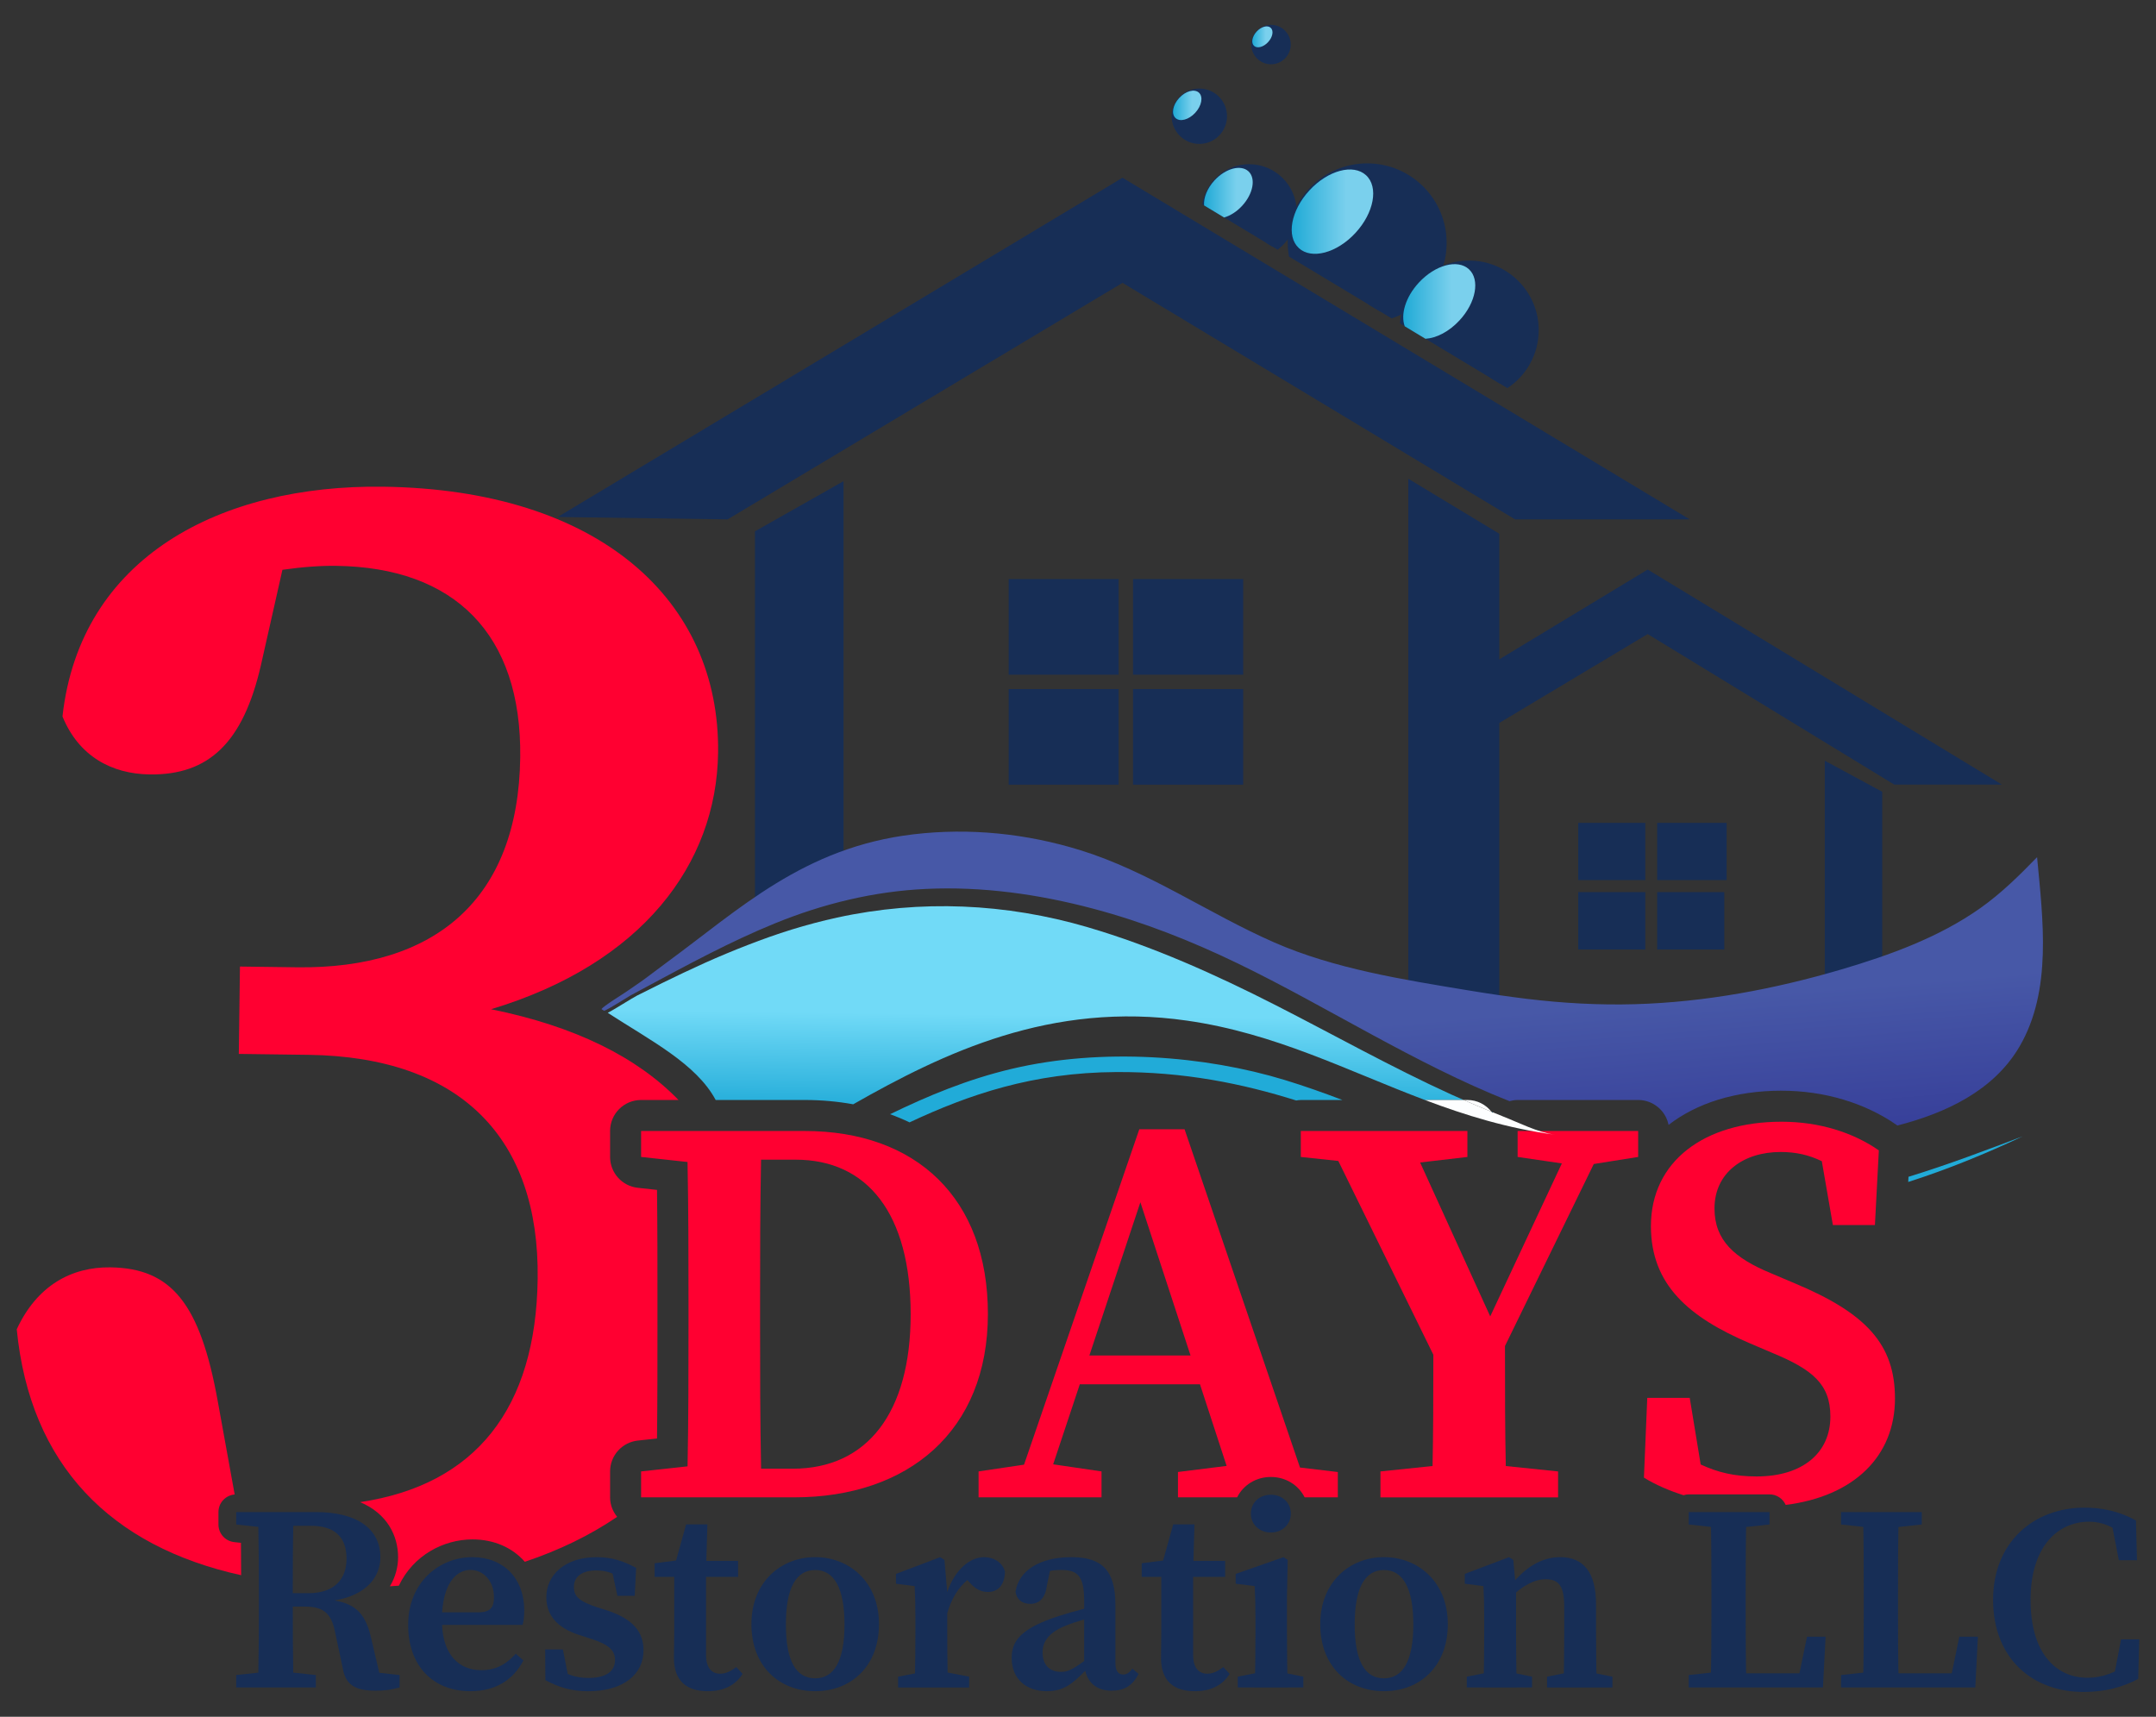 <?xml version="1.0" encoding="utf-8"?>
<!-- Generator: Adobe Illustrator 15.0.0, SVG Export Plug-In . SVG Version: 6.00 Build 0)  -->
<!DOCTYPE svg PUBLIC "-//W3C//DTD SVG 1.1//EN" "http://www.w3.org/Graphics/SVG/1.1/DTD/svg11.dtd">
<svg version="1.1" id="Layer_1" xmlns="http://www.w3.org/2000/svg" xmlns:xlink="http://www.w3.org/1999/xlink" x="0px" y="0px"
	 width="144px" height="114.667px" viewBox="0 0 144 114.667" enable-background="new 0 0 144 114.667" xml:space="preserve">
<rect x="0" y="0" width="144" height="114.667" fill="#333333" stroke="none"/>
<g>
	<g id="Rectangle_3_1_">
		<g>
			<rect x="67.371" y="38.679" fill="#172E56" width="7.344" height="6.386"/>
		</g>
	</g>
	<g id="Rectangle_3_copy_1_">
		<g>
			<rect x="75.676" y="38.679" fill="#172E56" width="7.357" height="6.386"/>
		</g>
	</g>
	<g id="Rectangle_3_copy_2_1_">
		<g>
			<rect x="75.676" y="46.025" fill="#172E56" width="7.357" height="6.385"/>
		</g>
	</g>
	<g id="Rectangle_3_copy_3_1_">
		<g>
			<rect x="67.371" y="46.025" fill="#172E56" width="7.344" height="6.385"/>
		</g>
	</g>
	<g id="Shape_2_1_">
		<g>
			<path fill="#172E56" d="M50.424,35.488c0,0,0,3.703,0,8.554c0,9.212,0,17.704,0,17.704l5.916-3.127v-26.48L50.424,35.488z"/>
		</g>
	</g>
	<g id="Shape_6_1_">
		<g>
			<polygon fill="#172E56" points="94.063,31.978 94.063,68.928 100.137,70 100.137,35.648 			"/>
		</g>
	</g>
	<g id="Shape_7_1_">
		<g>
			<polygon fill="#172E56" points="110.049,38.041 99.498,44.426 99.658,48.573 110.049,42.351 126.514,52.403 133.705,52.403 			
				"/>
		</g>
	</g>
	<g id="Shape_9_1_">
		<g>
			<polygon fill="#172E56" points="121.879,50.809 121.879,69.115 125.715,69.319 125.715,52.883 			"/>
		</g>
	</g>
	<g id="Rectangle_1_copy_3_3_">
		<g>
			<rect x="105.41" y="54.962" fill="#172E56" width="4.48" height="3.82"/>
		</g>
	</g>
	<g id="Rectangle_1_copy_3_2_">
		<g>
			<rect x="105.41" y="59.586" fill="#172E56" width="4.48" height="3.834"/>
		</g>
	</g>
	<g id="Rectangle_1_copy_3_1_">
		<g>
			<rect x="110.684" y="59.586" fill="#172E56" width="4.482" height="3.834"/>
		</g>
	</g>
	<g id="Rectangle_2_copy_1_">
		<g>
			<rect x="110.684" y="54.962" fill="#172E56" width="4.639" height="3.82"/>
		</g>
	</g>
	<g>
		<path fill="#172E56" d="M96.621,16.219c0-2.931-2.377-5.307-5.307-5.307s-5.307,2.376-5.307,5.307c0,0.314,0.033,0.62,0.086,0.918
			l6.855,4.129C95.078,20.577,96.621,18.579,96.621,16.219z"/>
		<path fill="#172E56" d="M95.789,16.599c0-1.315-0.596-2.492-1.531-3.273c0.613,0.739,0.988,1.691,0.988,2.729
			c0,2.231-1.719,4.06-3.904,4.244l0.842,0.506C94.225,20.489,95.789,18.729,95.789,16.599z"/>
		<path fill="#172E56" d="M86.607,14.146c0-1.756-1.424-3.179-3.18-3.179c-1.584,0-2.889,1.164-3.127,2.679l5.031,3.031
			C86.104,16.099,86.607,15.186,86.607,14.146z"/>
		<linearGradient id="SVGID_1_" gradientUnits="userSpaceOnUse" x1="86.272" y1="14.137" x2="91.717" y2="14.137">
			<stop  offset="0" style="stop-color:#1FAAD6"/>
			<stop  offset="0.669" style="stop-color:#7AD0ED"/>
		</linearGradient>
		<path fill="url(#SVGID_1_)" d="M90.531,15.558c-1.238,1.342-2.936,1.795-3.783,1.011c-0.848-0.785-0.531-2.509,0.709-3.853
			c1.238-1.342,2.934-1.795,3.783-1.011C92.09,12.489,91.773,14.214,90.531,15.558z"/>
		<g>
			<circle fill="#172E56" cx="80.104" cy="7.763" r="1.849"/>
			<linearGradient id="SVGID_2_" gradientUnits="userSpaceOnUse" x1="78.347" y1="7.038" x2="80.244" y2="7.038">
				<stop  offset="0" style="stop-color:#1FAAD6"/>
				<stop  offset="0.669" style="stop-color:#7AD0ED"/>
			</linearGradient>
			<path fill="url(#SVGID_2_)" d="M79.83,7.533C79.398,8,78.809,8.159,78.514,7.885c-0.297-0.273-0.188-0.875,0.246-1.342
				c0.432-0.468,1.021-0.625,1.318-0.353C80.375,6.464,80.262,7.064,79.83,7.533z"/>
			<path fill="#172E56" d="M81.129,6.755c0.215,0.257,0.344,0.589,0.344,0.951c0,0.82-0.666,1.485-1.486,1.485
				c-0.361,0-0.691-0.129-0.949-0.344c0.273,0.326,0.684,0.533,1.141,0.533c0.82,0,1.486-0.664,1.486-1.485
				C81.664,7.438,81.455,7.028,81.129,6.755z"/>
		</g>
		<g>
			<circle fill="#172E56" cx="84.891" cy="2.976" r="1.317"/>
			<linearGradient id="SVGID_3_" gradientUnits="userSpaceOnUse" x1="83.641" y1="2.459" x2="84.991" y2="2.459">
				<stop  offset="0" style="stop-color:#1FAAD6"/>
				<stop  offset="0.669" style="stop-color:#7AD0ED"/>
			</linearGradient>
			<path fill="url(#SVGID_3_)" d="M84.697,2.812c-0.307,0.333-0.729,0.446-0.938,0.252c-0.213-0.195-0.133-0.623,0.174-0.957
				c0.309-0.334,0.729-0.445,0.939-0.251C85.084,2.05,85.006,2.479,84.697,2.812z"/>
			<path fill="#172E56" d="M85.621,2.258c0.154,0.184,0.244,0.42,0.244,0.678c0,0.584-0.475,1.057-1.057,1.057
				c-0.258,0-0.494-0.091-0.678-0.246c0.193,0.233,0.486,0.381,0.813,0.381c0.584,0,1.059-0.473,1.059-1.058
				C86.002,2.743,85.854,2.453,85.621,2.258z"/>
		</g>
		<g id="Shape_1_1_">
			<g>
				<polygon fill="#172E56" points="74.973,11.871 37.25,34.531 48.599,34.69 74.973,18.892 101.189,34.69 112.857,34.69 				"/>
			</g>
		</g>
		<path fill="#172E56" d="M102.771,22.049c0-2.565-2.082-4.645-4.648-4.645c-2.41,0-4.393,1.841-4.619,4.195l7.178,4.324
			C101.939,25.094,102.771,23.669,102.771,22.049z"/>
		<linearGradient id="SVGID_4_" gradientUnits="userSpaceOnUse" x1="80.416" y1="12.869" x2="83.67" y2="12.869">
			<stop  offset="0" style="stop-color:#1FAAD6"/>
			<stop  offset="0.669" style="stop-color:#7AD0ED"/>
		</linearGradient>
		<path fill="url(#SVGID_4_)" d="M82.959,13.75c0.744-0.805,0.934-1.838,0.426-2.307c-0.51-0.47-1.525-0.199-2.268,0.605
			c-0.492,0.536-0.736,1.167-0.697,1.671l1.338,0.807C82.162,14.412,82.594,14.147,82.959,13.75z"/>
		<path fill="#172E56" d="M86.109,14.374c0-0.787-0.357-1.492-0.918-1.96c0.369,0.443,0.592,1.012,0.592,1.635
			c0,0.92-0.49,1.718-1.219,2.168L85,16.478C85.668,16.018,86.109,15.249,86.109,14.374z"/>
		<path fill="#172E56" d="M102.139,22.318c0-1.165-0.525-2.206-1.355-2.899c0.547,0.655,0.873,1.498,0.873,2.417
			c0,1.494-0.869,2.78-2.129,3.393l0.658,0.396C101.35,24.982,102.139,23.743,102.139,22.318z"/>
		<linearGradient id="SVGID_5_" gradientUnits="userSpaceOnUse" x1="93.723" y1="20.135" x2="98.534" y2="20.135">
			<stop  offset="0" style="stop-color:#1FAAD6"/>
			<stop  offset="0.669" style="stop-color:#7AD0ED"/>
		</linearGradient>
		<path fill="url(#SVGID_5_)" d="M97.484,21.396c1.1-1.189,1.379-2.716,0.629-3.411c-0.754-0.695-2.254-0.294-3.352,0.896
			c-0.885,0.958-1.229,2.128-0.938,2.913l1.381,0.833C95.934,22.585,96.789,22.15,97.484,21.396z"/>
	</g>
	<g>
		<path fill="none" d="M53.14,77.456h-2.308c-0.062,3.121-0.066,6.307-0.066,9.521v1.306c0,3.409,0.005,6.635,0.068,9.814h2.109
			c4.994,0,7.881-3.761,7.881-10.312C60.823,81.059,57.936,77.456,53.14,77.456z"/>
		<path fill="#FF0031" d="M53.74,75.541h-2.863h-2.503h-2.5h-3.055v1.733l3.101,0.338c0.062,3.119,0.065,6.255,0.065,9.365v1.32
			c0,3.39-0.003,6.562-0.063,9.643l-3.103,0.339v1.731h3.055h2.5h2.503h2.165c7.616,0,12.94-4.419,12.94-12.251
			C65.982,80.018,61.181,75.541,53.74,75.541z M52.942,98.098h-2.109c-0.063-3.18-0.068-6.405-0.068-9.814v-1.306
			c0-3.215,0.005-6.4,0.066-9.521h2.308c4.796,0,7.684,3.603,7.684,10.33C60.823,94.337,57.936,98.098,52.942,98.098z"/>
	</g>
	<path fill="#FF0031" d="M106.449,77.746l2.965-0.472v-1.733h-1.891h-2.191h-3.969v1.733l2.953,0.433l-4.783,10.217L94.85,77.645
		l3.158-0.37v-1.733h-4.117h-5.486h-1.523v1.733l2.504,0.267l6.348,12.943c0,2.995-0.008,5.265-0.053,7.432l-3.48,0.363v1.731h3.422
		h5.004h3.438v-1.731l-3.492-0.361c-0.051-2.337-0.055-4.749-0.055-8.016L106.449,77.746z"/>
	<path fill="none" d="M85.826,72.14c1.289,0.395,2.564,0.846,3.834,1.33h5.506c-5.203-1.96-9.977-4.456-15.891-5.301
		c-9.07-1.302-16.246,2.15-22.289,5.589c0.863,0.157,1.685,0.38,2.462,0.661c2.558-1.243,5.206-2.34,8.126-3.03
		C73.594,69.966,80.477,70.506,85.826,72.14z"/>
	<path fill="#21ABD8" d="M89.66,73.47c-1.27-0.484-2.545-0.936-3.834-1.33c-5.35-1.634-12.232-2.174-18.251-0.75
		c-2.92,0.689-5.568,1.787-8.126,3.03c0.448,0.162,0.882,0.343,1.299,0.545c3.955-1.854,8.245-3.331,13.805-3.361
		c4.531-0.024,8.412,0.766,12.021,1.899c0.1-0.016,0.199-0.032,0.307-0.032H89.66z"/>
	<path fill="#21ABD8" d="M135.1,75.896c-2.393,0.904-4.934,1.877-7.631,2.704l-0.018,0.346
		C130.125,78.091,132.666,77.043,135.1,75.896z"/>
	<linearGradient id="SVGID_6_" gradientUnits="userSpaceOnUse" x1="99.661" y1="74.739" x2="99.78" y2="64.96">
		<stop  offset="0" style="stop-color:#21ABD8"/>
		<stop  offset="0.669" style="stop-color:#71DAF7"/>
	</linearGradient>
	<path fill="url(#SVGID_6_)" d="M99.715,74.295c-0.031-0.014-0.064-0.025-0.096-0.038c0.02,0.024,0.047,0.043,0.064,0.07
		C99.693,74.316,99.705,74.308,99.715,74.295z"/>
	<linearGradient id="SVGID_7_" gradientUnits="userSpaceOnUse" x1="69.132" y1="74.369" x2="69.252" y2="64.532">
		<stop  offset="0" style="stop-color:#21ABD8"/>
		<stop  offset="0.669" style="stop-color:#71DAF7"/>
	</linearGradient>
	<path fill="url(#SVGID_7_)" d="M56.986,73.758c6.043-3.439,13.219-6.891,22.289-5.589c5.914,0.846,10.688,3.341,15.891,5.301h2.596
		c-0.283-0.125-0.566-0.246-0.848-0.374c-3.979-1.815-7.791-3.958-11.682-5.943c-4.053-2.065-8.221-3.942-12.593-5.225
		c-5.456-1.6-11.155-1.854-16.72-0.643c-1.021,0.223-2.035,0.492-3.032,0.799c-0.996,0.307-1.977,0.659-2.947,1.035
		c-0.968,0.375-1.928,0.775-2.875,1.2c-0.955,0.429-1.9,0.881-2.843,1.343c-0.561,0.274-1.119,0.553-1.676,0.836
		c-0.294,0.149-1.659,1.012-1.953,1.151c2.884,1.867,5.915,3.409,7.208,5.821h5.938C54.877,73.47,55.96,73.571,56.986,73.758z"/>
	<linearGradient id="SVGID_8_" gradientUnits="userSpaceOnUse" x1="89.864" y1="83.976" x2="88.034" y2="61.095">
		<stop  offset="0" style="stop-color:#2E3192"/>
		<stop  offset="0.669" style="stop-color:#4758A7"/>
	</linearGradient>
	<path fill="url(#SVGID_8_)" d="M109.414,73.47c1.004,0,1.842,0.717,2.031,1.665c1.875-1.451,4.463-2.286,7.543-2.286
		c2.838,0,5.566,0.811,7.684,2.286c0.018,0.015,0.031,0.028,0.051,0.041c3.234-0.83,6.439-2.321,8.17-5.29
		c2.186-3.752,1.549-8.515,1.164-12.633c-1.184,1.22-2.391,2.411-3.781,3.396c-2.771,1.961-6.059,3.148-9.291,4.102
		c-4.465,1.314-9.119,2.189-13.781,2.321c-2.402,0.069-4.811-0.067-7.199-0.354c-1.314-0.16-2.621-0.349-3.93-0.568
		c-4.328-0.716-8.949-1.438-12.986-3.211c-4.387-1.927-8.354-4.736-12.945-6.157c-3.594-1.111-7.372-1.498-11.116-1.059
		c-7.347,0.861-11.658,5.027-16.533,8.589c-0.46,0.338-0.917,0.685-1.374,1.028c-0.43,0.322-0.884,0.611-1.323,0.922
		c-0.087,0.062-1.572,0.988-1.624,1.142c0.059,0.037,0.12,0.072,0.178,0.108c0.217-0.053,1.686-0.985,1.763-1.026
		c0.358-0.188,0.711-0.383,1.066-0.574c2.807-1.507,5.621-3.032,8.573-4.237c3.223-1.315,6.608-2.141,10.092-2.302
		c3.763-0.178,7.542,0.355,11.175,1.321c3.332,0.884,6.541,2.151,9.641,3.65c3.033,1.466,5.961,3.131,8.92,4.733
		c3.008,1.628,6.053,3.214,9.236,4.47c0.174-0.046,0.355-0.077,0.545-0.077H109.414z"/>
	<path fill="#FDFEFF" d="M98.008,73.47h-0.246c0.615,0.272,1.234,0.533,1.857,0.787C99.24,73.78,98.662,73.47,98.008,73.47z"/>
	<path fill="#FDFEFF" d="M103.859,75.79c-1.154-0.154-2.428-0.814-3.51-1.236c-0.213-0.082-0.424-0.172-0.635-0.259
		c-0.01,0.013-0.021,0.021-0.031,0.032c-0.018-0.027-0.045-0.046-0.064-0.07c-0.623-0.254-1.242-0.515-1.857-0.787h-2.596
		C97.875,74.49,100.697,75.369,103.859,75.79z"/>
	<g>
		<path fill="none" d="M85.031,101.098c-0.012-0.047-0.057-0.079-0.152-0.079c-0.094,0-0.139,0.032-0.145,0.04l-0.004,0.039
			C84.73,101.227,85.031,101.226,85.031,101.098z"/>
		<polygon fill="none" points="72.76,90.534 79.516,90.534 76.166,80.301 		"/>
		<path fill="#FF0031" d="M89.354,100.011v-1.692l-2.527-0.3l-7.709-22.592h-3.025l-7.698,22.401l-3.036,0.451v1.731h2.286h1.963
			h3.963v-1.731l-3.229-0.475l1.778-5.343h8.027l1.779,5.45l-3.25,0.406v1.692h3.938h0.014c0.404-0.809,1.248-1.359,2.252-1.359
			c1.008,0,1.85,0.551,2.256,1.359h0.371H89.354z M72.76,90.534l3.406-10.233l3.35,10.233H72.76z"/>
	</g>
	<g>
		<path fill="#FF0031" d="M126.566,93.406c0-3.602-1.906-5.688-6.693-7.69l-1.588-0.674c-2.438-1.005-3.773-2.194-3.773-4.328
			c0-2.388,1.934-3.771,4.418-3.771c1.02,0,1.883,0.198,2.75,0.615l0.738,4.263h2.809l0.262-4.985
			c-1.695-1.18-3.947-1.914-6.5-1.914c-5.143,0-8.723,2.636-8.723,6.973c0,3.926,2.543,6.091,6.6,7.824l1.486,0.634
			c2.707,1.118,3.9,2.095,3.9,4.262c0,2.43-1.863,4-4.92,4c-1.49,0-2.586-0.265-3.742-0.799l-0.732-4.45h-2.836l-0.223,5.326
			c0.752,0.469,1.658,0.863,2.645,1.177c0.111-0.034,0.227-0.057,0.348-0.057h5.393c0.482,0,0.896,0.288,1.082,0.704
			C123.834,99.945,126.566,97.257,126.566,93.406z"/>
	</g>
	<path fill="#172E56" d="M50.188,108.48c0-2.822,1.976-4.475,4.26-4.475c2.261,0,4.26,1.634,4.26,4.475s-1.889,4.478-4.26,4.478
		C52.046,112.958,50.188,111.303,50.188,108.48z M56.405,108.5c0-2.438-0.7-3.636-1.957-3.636c-1.281,0-1.958,1.198-1.958,3.636
		c0,2.445,0.677,3.598,1.958,3.598C55.705,112.098,56.405,110.945,56.405,108.5z"/>
	<path fill="#172E56" d="M65.726,104.006c-0.931,0-1.942,0.816-2.462,2.333l-0.183-2.151l-0.285-0.182l-2.953,1.117v0.657
		l1.245,0.157c0.036,0.707,0.052,1.158,0.052,2.13v0.934c0,0.769-0.008,1.89-0.027,2.768l-1.129,0.22v0.721h1.104h2.23h1.41v-0.721
		l-1.437-0.28c-0.017-0.869-0.025-1.955-0.025-2.707v-1.241c0.261-0.949,0.726-1.706,1.342-2.227l0.158,0.171
		c0.37,0.415,0.745,0.625,1.215,0.625c0.707,0,1.121-0.492,1.141-1.368C66.942,104.342,66.367,104.006,65.726,104.006z"/>
	<g>
		<path fill="none" d="M72.412,108.165c-0.485,0.141-0.939,0.292-1.24,0.42c-1.186,0.478-1.538,1.109-1.538,1.781
			c0,0.912,0.539,1.301,1.243,1.301c0.457,0,0.769-0.173,1.535-0.721V108.165z"/>
		<path fill="#172E56" d="M75.633,111.454c-0.199,0.262-0.367,0.389-0.609,0.389c-0.33,0-0.525-0.224-0.525-0.793v-3.853
			c0-2.299-0.889-3.191-2.935-3.191c-2.161,0-3.525,0.914-3.739,2.32c0.087,0.512,0.441,0.798,0.995,0.798
			c0.582,0,1.002-0.381,1.103-1.229l0.206-0.973c0.28-0.049,0.521-0.064,0.741-0.064c1.145,0,1.543,0.442,1.543,2.089v0.503
			c-0.61,0.158-1.23,0.336-1.681,0.482c-2.548,0.826-3.162,1.667-3.162,2.793c0,1.459,1.013,2.232,2.34,2.232
			c1.121,0,1.7-0.474,2.571-1.36c0.201,0.829,0.809,1.326,1.747,1.326c0.84,0,1.395-0.301,1.818-1.121L75.633,111.454z
			 M70.877,111.667c-0.704,0-1.243-0.389-1.243-1.301c0-0.672,0.352-1.304,1.538-1.781c0.3-0.128,0.754-0.279,1.24-0.42v2.781
			C71.646,111.494,71.334,111.667,70.877,111.667z"/>
	</g>
	<path fill="#172E56" d="M81.709,111.349c-0.398,0.295-0.721,0.441-1.076,0.441c-0.561,0-0.943-0.384-0.943-1.255v-5.213h2.139
		v-1.069h-2.119l0.068-2.439h-1.418l-0.674,2.415l-1.432,0.184v0.91h1.309v3.773c0,0.689-0.018,1.111-0.018,1.634
		c0,1.554,0.85,2.229,2.266,2.229c1.09,0,1.865-0.425,2.318-1.159L81.709,111.349z"/>
	<path fill="#172E56" d="M83.799,112.709c0.037-0.794,0.055-2.612,0.055-3.708v-0.837c0-0.971-0.018-1.52-0.055-2.227l-1.266-0.157
		v-0.657l3.191-1.117l0.283,0.182l-0.051,2.476v2.338c0,1.096,0.018,2.914,0.051,3.708H83.799z M87.051,111.988v0.721h-4.379v-0.721
		l1.787-0.354h0.852L87.051,111.988z M83.547,101.098c0-0.748,0.588-1.262,1.334-1.262c0.744,0,1.334,0.514,1.334,1.262
		c0,0.737-0.59,1.262-1.334,1.262C84.135,102.359,83.547,101.835,83.547,101.098z"/>
	<path fill="#172E56" d="M88.18,108.48c0-2.822,1.975-4.475,4.258-4.475c2.262,0,4.262,1.634,4.262,4.475s-1.889,4.478-4.262,4.478
		C90.039,112.958,88.18,111.303,88.18,108.48z M94.396,108.5c0-2.438-0.701-3.636-1.959-3.636c-1.279,0-1.957,1.198-1.957,3.636
		c0,2.445,0.678,3.598,1.957,3.598C93.695,112.098,94.396,110.945,94.396,108.5z"/>
	<path fill="#172E56" d="M99.078,112.709c0.037-0.794,0.053-2.612,0.053-3.708v-0.928c0-0.972-0.016-1.429-0.053-2.136l-1.244-0.157
		v-0.657l2.955-1.117l0.283,0.182l0.186,2.004v2.81c0,1.096,0.018,2.914,0.051,3.708H99.078z M102.326,111.988v0.721h-4.359v-0.721
		l1.787-0.354h0.857L102.326,111.988z M106.6,107.155v1.846c0,1.13,0.018,2.914,0.055,3.708h-2.232
		c0.035-0.794,0.053-2.578,0.053-3.708v-1.671c0-1.384-0.354-1.849-1.232-1.849c-0.752,0-1.541,0.412-2.393,1.256h-0.484v-0.969
		h1.047l-0.713,0.409c1.037-1.456,2.242-2.172,3.502-2.172C105.727,104.006,106.6,104.974,106.6,107.155z M105.947,111.635
		l1.748,0.354v0.721h-4.365v-0.721l1.766-0.354H105.947z"/>
	<path fill="#172E56" d="M112.791,101.822v-0.828h5.393v0.828l-2.457,0.267h-0.504L112.791,101.822z M115.451,111.613v1.096h-2.66
		v-0.83l2.432-0.266H115.451z M114.252,100.994h2.396c-0.053,1.805-0.053,3.643-0.053,5.474v1.082c0,1.526,0,3.362,0.053,5.159
		h-2.396c0.055-1.806,0.055-3.642,0.055-5.286v-0.955C114.307,104.628,114.307,102.79,114.252,100.994z M121.932,109.317
		l-0.176,3.392h-6.305v-0.946h5.701l-1.16,0.946l0.699-3.392H121.932z"/>
	<path fill="#172E56" d="M122.965,101.822v-0.828h5.391v0.828l-2.455,0.267h-0.504L122.965,101.822z M125.627,111.613v1.096h-2.662
		v-0.83l2.432-0.266H125.627z M124.426,100.994h2.396c-0.053,1.805-0.053,3.643-0.053,5.474v1.082c0,1.526,0,3.362,0.053,5.159
		h-2.396c0.055-1.806,0.055-3.642,0.055-5.286v-0.955C124.48,104.628,124.48,102.79,124.426,100.994z M132.105,109.317l-0.174,3.392
		h-6.305v-0.946h5.697l-1.16,0.946l0.701-3.392H132.105z"/>
	<path fill="#172E56" d="M142.287,110.994v0.938l-1.139,0.255l0.52-2.691h1.215l-0.072,2.639c-1.027,0.561-2.26,0.874-3.639,0.874
		c-3.482,0-6.053-2.287-6.053-6.156c0-3.862,2.729-6.154,6.105-6.154c1.15,0,2.313,0.229,3.438,0.859l0.068,2.65h-1.213
		l-0.525-2.704l1.139,0.262v1.024c-0.922-0.845-1.766-1.153-2.59-1.153c-2.131,0-3.92,1.694-3.92,5.222
		c0,3.522,1.66,5.202,3.816,5.202C140.379,112.06,141.373,111.726,142.287,110.994z"/>
	<path fill="#FF0031" d="M42.819,73.47h2.499c-2.756-2.841-6.866-4.914-12.521-6.062c10.07-3.031,15.067-9.682,15.164-17.136
		c0.131-10.13-7.88-17.574-22.378-17.764C14.74,32.367,5.354,37.199,4.173,47.853c1.082,2.653,3.281,3.839,5.829,3.873
		c3.94,0.051,6.233-2.115,7.422-7.285l1.439-6.383c1.37-0.197,2.577-0.278,3.589-0.264c7.902,0.102,12.401,4.548,12.294,12.799
		c-0.125,9.492-5.695,14.134-14.917,14.015l-3.803-0.05l-0.076,5.835l4.634,0.061c10.22,0.133,15.448,5.599,15.327,14.949
		c-0.112,8.666-4.139,13.773-11.858,14.927c1.82,0.767,2.535,2.257,2.535,3.683c0,0.632-0.168,1.313-0.548,1.939
		c0.203-0.013,0.4-0.028,0.6-0.041c0.953-2.019,2.975-3.091,4.914-3.091c1.456,0,2.675,0.557,3.499,1.495
		c2.298-0.768,4.365-1.778,6.167-3.001c-0.292-0.358-0.472-0.807-0.472-1.303v-1.731c0-1.058,0.796-1.945,1.847-2.061l1.287-0.141
		c0.03-2.507,0.03-5.097,0.03-7.78v-1.32c0-2.468,0-4.99-0.03-7.502l-1.287-0.141c-1.051-0.116-1.847-1.002-1.847-2.061v-1.733
		C40.747,74.398,41.674,73.47,42.819,73.47z"/>
	<path fill="#FF0031" d="M15.646,103c-0.602-0.065-1.056-0.571-1.056-1.178v-0.828c0-0.62,0.478-1.123,1.084-1.175l-1.131-6.234
		c-1.174-6.514-3.087-8.882-7.169-8.936c-2.586-0.035-4.893,1.199-6.256,4.135c0.886,9.063,6.269,14.505,14.988,16.427
		c-0.001-0.717-0.004-1.44-0.013-2.162L15.646,103z"/>
	<g>
		<path fill="none" d="M23.144,104.108c0-1.451-0.781-2.199-2.417-2.199h-1.14c-0.03,1.452-0.033,2.909-0.033,4.503h1.036
			C22.421,106.412,23.144,105.391,23.144,104.108z"/>
		<path fill="#172E56" d="M25.333,111.728l-0.541-2.299c-0.343-1.524-0.949-2.291-2.46-2.53c2.18-0.363,3.074-1.604,3.074-2.887
			c0-1.897-1.563-3.018-4.304-3.018h-1.494h-1.172h-1.198h-1.463v0.828l1.479,0.161c0.03,1.494,0.036,2.995,0.036,4.484v0.767
			c0,1.516-0.006,3.013-0.036,4.484l-1.479,0.16v0.83h1.463h2.37h1.488v-0.83l-1.51-0.163c-0.027-1.437-0.03-2.895-0.03-4.409h0.76
			c1.257,0,1.801,0.396,2.063,1.703l0.523,2.457c0.192,1.098,0.877,1.457,2.178,1.457c0.674,0,1.025-0.063,1.609-0.215v-0.83
			L25.333,111.728z M19.555,106.412c0-1.594,0.003-3.051,0.033-4.503h1.14c1.636,0,2.417,0.748,2.417,2.199
			c0,1.282-0.723,2.304-2.554,2.304H19.555z"/>
	</g>
	<g>
		<path fill="none" d="M31.938,107.69c0.848,0,1.055-0.36,1.055-1.005c0-1.084-0.698-1.827-1.571-1.827
			c-0.854,0-1.751,0.743-1.892,2.832H31.938z"/>
		<path fill="#172E56" d="M32.147,111.555c-1.475,0-2.536-1.009-2.622-3.025h5.38c0.07-0.263,0.11-0.575,0.11-0.97
			c0-2.137-1.383-3.554-3.462-3.554c-2.234,0-4.292,1.696-4.292,4.522c0,2.768,1.686,4.43,4.155,4.43
			c1.66,0,2.861-0.736,3.542-2.055l-0.51-0.447C33.865,111.1,33.187,111.555,32.147,111.555z M31.421,104.858
			c0.873,0,1.571,0.743,1.571,1.827c0,0.645-0.207,1.005-1.055,1.005H29.53C29.67,105.602,30.567,104.858,31.421,104.858z"/>
	</g>
	<path fill="#172E56" d="M36.425,112.216l-0.011-2.047h1.182l0.439,2.226l-0.932-0.375v-0.663c0.697,0.47,1.341,0.716,2.192,0.716
		c1.185,0,1.782-0.437,1.782-1.197c0-0.657-0.427-1.031-1.565-1.406l-0.885-0.286c-1.328-0.438-2.136-1.238-2.136-2.503
		c0-1.453,1.195-2.674,3.368-2.674c1,0,1.794,0.258,2.63,0.717l-0.096,1.862h-1.155l-0.431-1.985l0.811,0.354v0.556
		c-0.596-0.422-1.086-0.619-1.801-0.619c-0.939,0-1.486,0.412-1.486,1.102c0,0.639,0.352,0.959,1.559,1.362l0.698,0.22
		c1.721,0.575,2.393,1.451,2.393,2.656c0,1.592-1.332,2.729-3.708,2.729C38.199,112.958,37.324,112.709,36.425,112.216z"/>
	<path fill="#172E56" d="M49.178,111.349c-0.401,0.295-0.721,0.441-1.079,0.441c-0.561,0-0.943-0.384-0.943-1.255v-5.213h2.14
		v-1.069h-2.12l0.071-2.439h-1.42l-0.673,2.415l-1.432,0.184v0.91h1.309v3.773c0,0.689-0.019,1.111-0.019,1.634
		c0,1.554,0.852,2.229,2.265,2.229c1.09,0,1.866-0.425,2.321-1.159L49.178,111.349z"/>
</g>
</svg>
